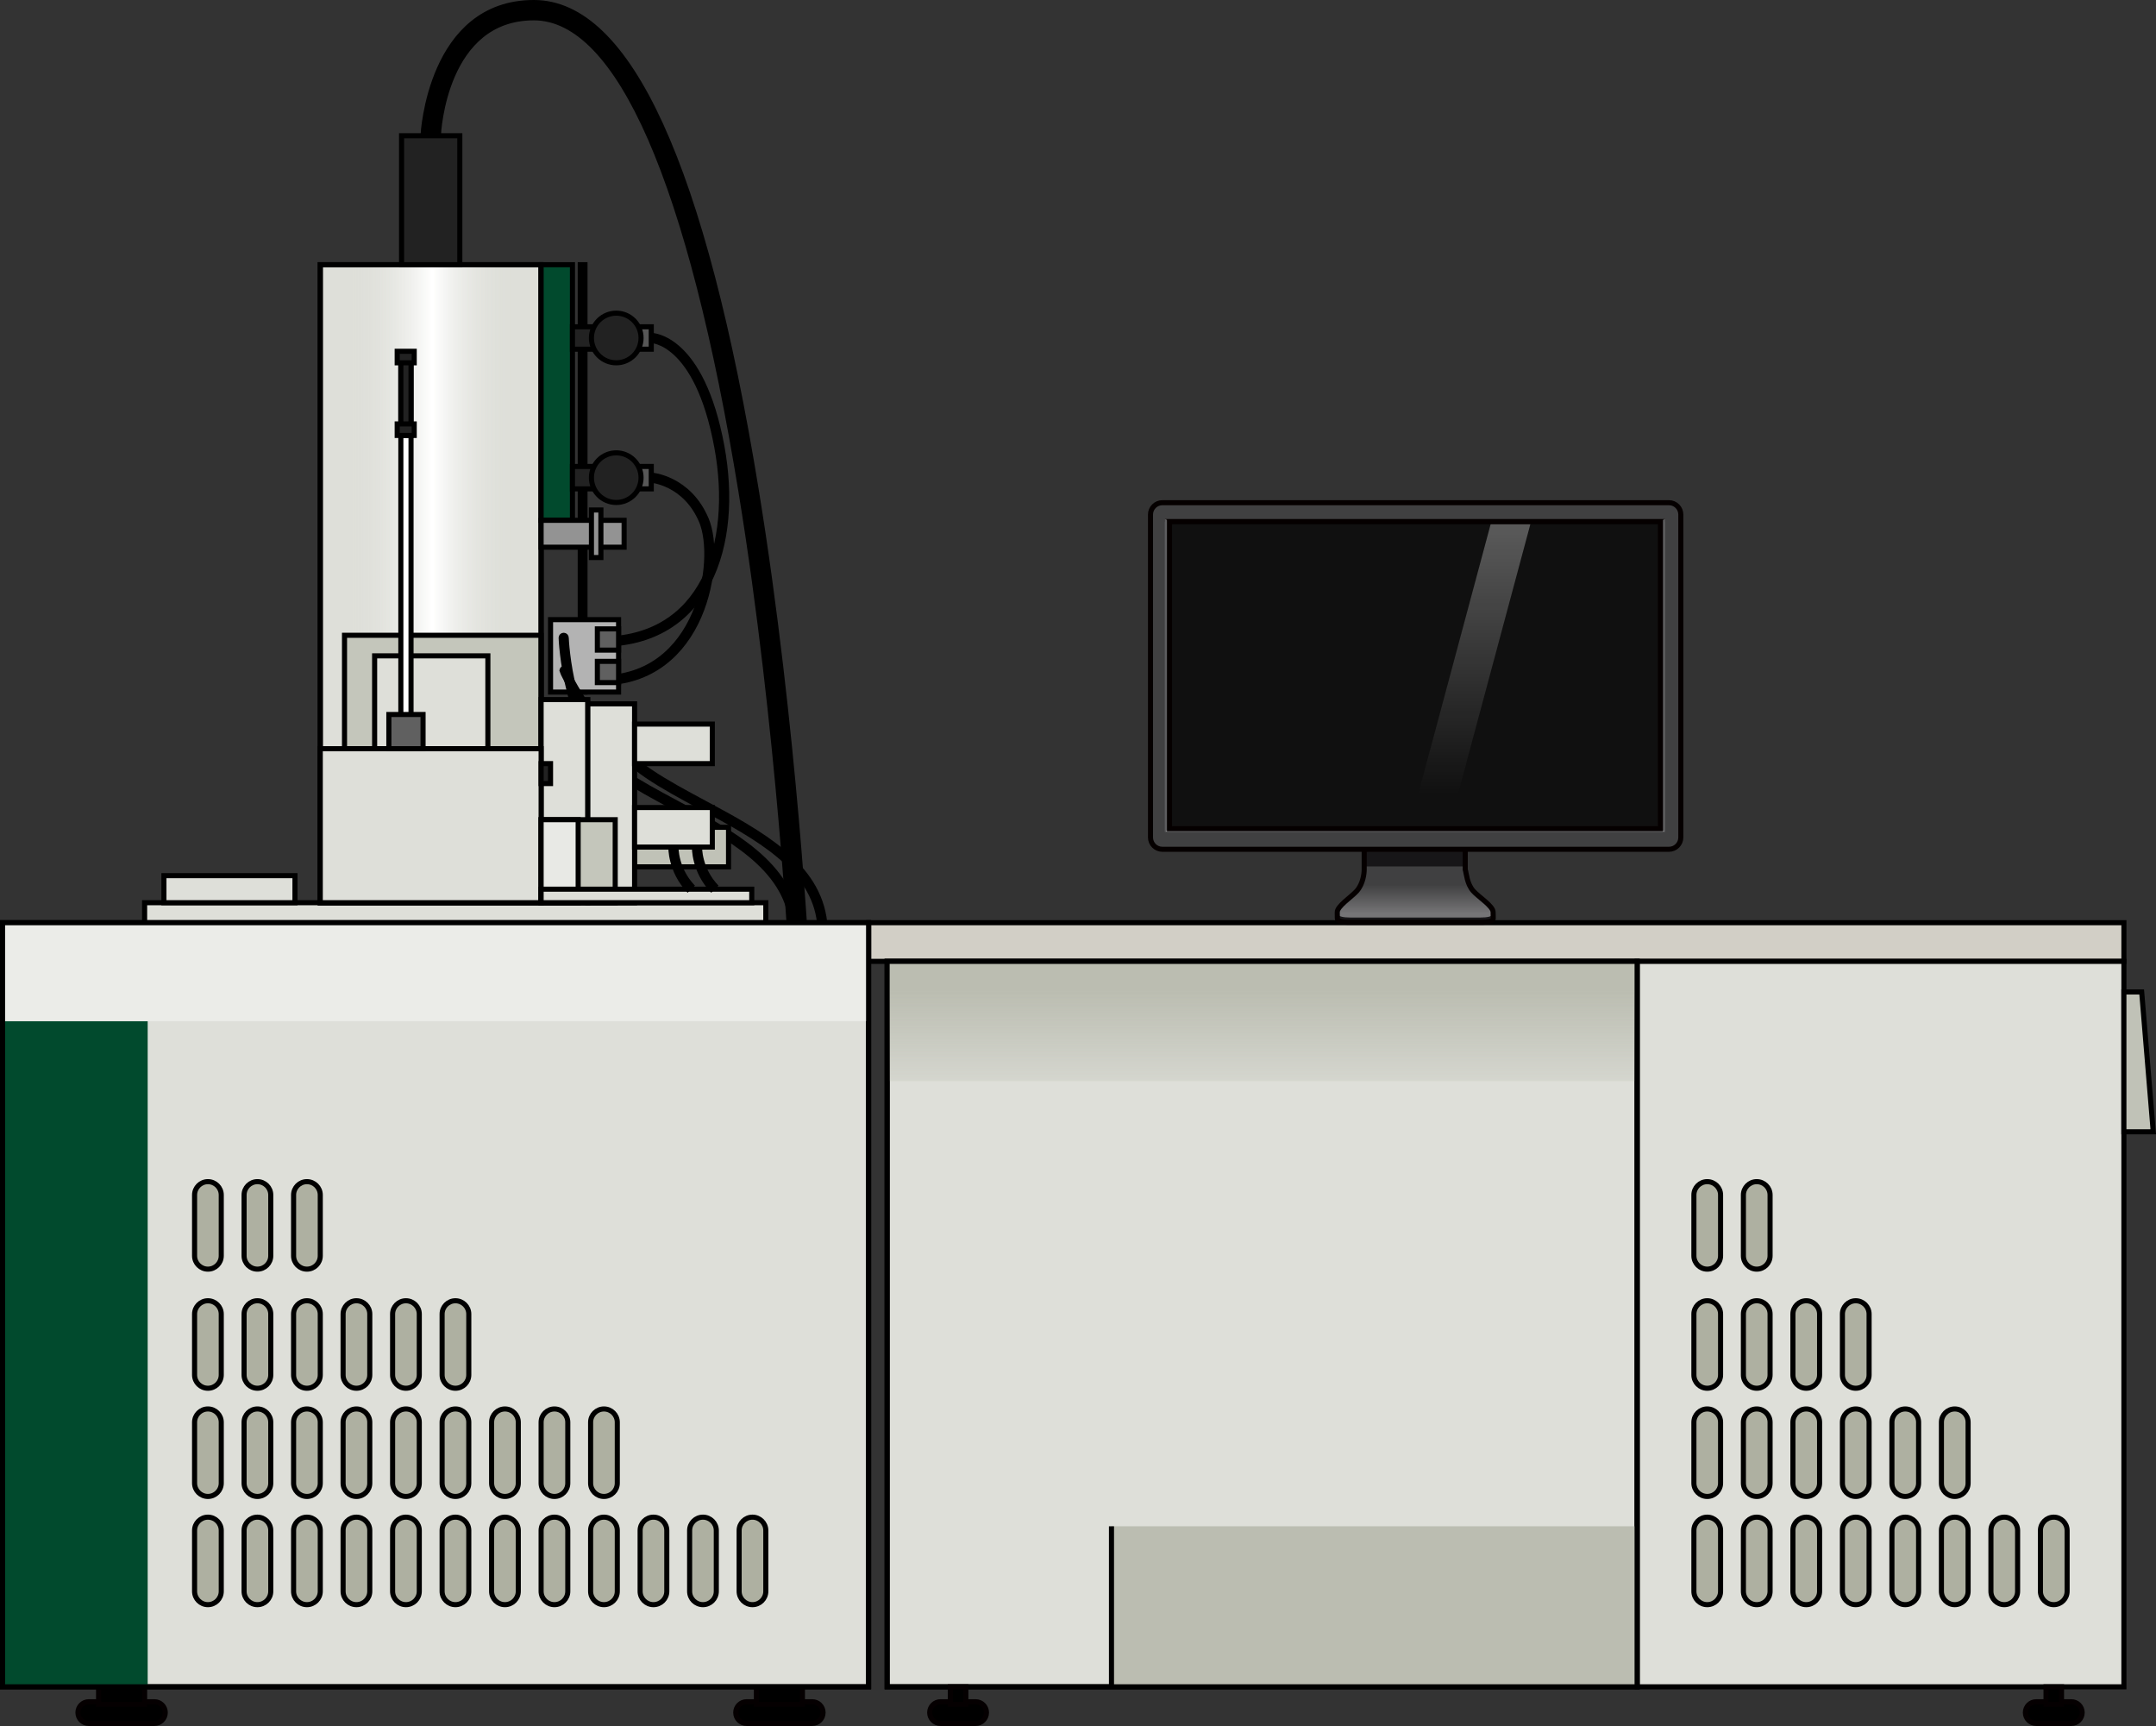 <?xml version="1.0" encoding="utf-8"?>
<!-- Generator: Adobe Illustrator 22.0.0, SVG Export Plug-In . SVG Version: 6.00 Build 0)  -->
<svg version="1.1" id="Layer_1" xmlns="http://www.w3.org/2000/svg" xmlns:xlink="http://www.w3.org/1999/xlink" x="0px" y="0px"
	 width="423.621px" height="339.062px" viewBox="0 0 423.621 339.062" enable-background="new 0 0 423.621 339.062"
	 xml:space="preserve">
<rect x="0" y="0" width="423.621" height="339.062" fill="#333333" stroke="none"/>
<g>
	<g>
		<rect x="114.01" y="52" fill="#B3B3B3" stroke="#000000" stroke-miterlimit="10" width="0.93" height="83.954"/>
		<path fill="none" stroke="#000000" stroke-width="2" stroke-miterlimit="10" d="M127.964,66.396c0,0,9.438,0,13.379,21.368
			c3.571,19.364-2.77,38.294-23.276,38.294"/>
		<path fill="none" stroke="#000000" stroke-width="2" stroke-miterlimit="10" d="M127.964,93.834c0,0,7.02,0.498,10.342,8.383
			s-0.408,31.435-20.239,31.435"/>
		<rect x="108.172" y="121.726" fill="#B3B3B3" stroke="#000000" stroke-miterlimit="10" width="13.371" height="14.228"/>
		<rect x="117.372" y="123.542" fill="#606060" stroke="#000000" stroke-miterlimit="10" width="4.171" height="4.171"/>
		<rect x="117.372" y="129.922" fill="#606060" stroke="#000000" stroke-miterlimit="10" width="4.171" height="4.171"/>
		<path stroke="#000000" stroke-miterlimit="10" d="M161.54,181.761c-0.251,0-0.468-0.189-0.496-0.445
			c-1.194-10.924-12.354-16.914-23.146-22.706c-3.873-2.079-7.532-4.042-10.759-6.227c-10.674-7.225-16.732-20.489-16.728-20.623
			c0.008-0.275,0.242-0.492,0.514-0.485c0.276,0.008,0.494,0.238,0.486,0.514c-0.004,0.128,6.078,12.855,16.288,19.767
			c3.185,2.155,6.821,4.107,10.671,6.174c11.021,5.915,22.415,12.03,23.667,23.478c0.03,0.274-0.168,0.521-0.442,0.552
			C161.578,181.76,161.559,181.761,161.54,181.761z"/>
		<path stroke="#000000" stroke-miterlimit="10" d="M156.074,181.761c-0.251,0-0.468-0.189-0.496-0.445
			c-1.194-10.924-12.354-16.914-23.146-22.706c-3.873-2.079-7.532-4.042-10.759-6.227c-10.674-7.225-11.42-26.964-11.416-27.098
			c0.008-0.275,0.22-0.492,0.514-0.485c0.276,0.008,0.494,0.238,0.486,0.514c-0.004,0.128,0.766,19.33,10.977,26.242
			c3.185,2.155,6.821,4.107,10.671,6.174c11.021,5.915,22.415,12.03,23.667,23.478c0.03,0.274-0.168,0.521-0.442,0.552
			C156.111,181.76,156.092,181.761,156.074,181.761z"/>
		<rect x="124.687" y="162.521" fill="#C0C2B7" stroke="#000000" stroke-miterlimit="10" width="18.459" height="7.767"/>
		<g>
			<path stroke="#000000" stroke-miterlimit="10" d="M155.638,191.017c-0.023-0.472-2.424-47.712-10.023-94.325
				C135.675,35.725,121.594,3.5,104.894,3.5c-17.536,0-18.729,22.283-18.771,23.231l-2.998-0.13
				C83.137,26.341,84.482,0.5,104.894,0.5c18.634,0,33.331,32.208,43.686,95.729c7.624,46.778,10.031,94.166,10.055,94.639
				L155.638,191.017z"/>
			<g>
				<g>
					<rect x="170.666" y="181.261" fill="#D2CFC6" stroke="#000000" stroke-miterlimit="10" width="246.648" height="7.595"/>
					<rect x="321.667" y="188.856" fill="#DEDFD9" stroke="#000000" stroke-miterlimit="10" width="95.646" height="142.512"/>
					<g>
						<g>
							<path fill="#AEB0A1" stroke="#000000" stroke-miterlimit="10" d="M335.446,249.318L335.446,249.318
								c-1.447,0-2.621-1.173-2.621-2.621v-11.945c0-1.447,1.173-2.621,2.621-2.621l0,0c1.447,0,2.621,1.173,2.621,2.621v11.945
								C338.067,248.144,336.894,249.318,335.446,249.318z"/>
						</g>
						<g>
							<path fill="#AEB0A1" stroke="#000000" stroke-miterlimit="10" d="M345.173,249.318L345.173,249.318
								c-1.447,0-2.621-1.173-2.621-2.621v-11.945c0-1.447,1.173-2.621,2.621-2.621l0,0c1.447,0,2.621,1.173,2.621,2.621v11.945
								C347.794,248.144,346.62,249.318,345.173,249.318z"/>
						</g>
						<g>
							<g>
								<path fill="#AEB0A1" stroke="#000000" stroke-miterlimit="10" d="M335.446,272.715L335.446,272.715
									c-1.447,0-2.621-1.173-2.621-2.621V258.15c0-1.447,1.173-2.621,2.621-2.621l0,0c1.447,0,2.621,1.173,2.621,2.621v11.945
									C338.067,271.542,336.894,272.715,335.446,272.715z"/>
							</g>
							<g>
								<path fill="#AEB0A1" stroke="#000000" stroke-miterlimit="10" d="M345.173,272.715L345.173,272.715
									c-1.447,0-2.621-1.173-2.621-2.621V258.15c0-1.447,1.173-2.621,2.621-2.621l0,0c1.447,0,2.621,1.173,2.621,2.621v11.945
									C347.794,271.542,346.62,272.715,345.173,272.715z"/>
							</g>
							<g>
								<path fill="#AEB0A1" stroke="#000000" stroke-miterlimit="10" d="M354.9,272.715L354.9,272.715
									c-1.447,0-2.621-1.173-2.621-2.621V258.15c0-1.447,1.173-2.621,2.621-2.621l0,0c1.447,0,2.621,1.173,2.621,2.621v11.945
									C357.521,271.542,356.347,272.715,354.9,272.715z"/>
							</g>
							<g>
								<path fill="#AEB0A1" stroke="#000000" stroke-miterlimit="10" d="M364.627,272.715L364.627,272.715
									c-1.447,0-2.621-1.173-2.621-2.621V258.15c0-1.447,1.173-2.621,2.621-2.621l0,0c1.447,0,2.621,1.173,2.621,2.621v11.945
									C367.248,271.542,366.074,272.715,364.627,272.715z"/>
							</g>
						</g>
						<g>
							<g>
								<path fill="#AEB0A1" stroke="#000000" stroke-miterlimit="10" d="M335.446,293.972L335.446,293.972
									c-1.447,0-2.621-1.173-2.621-2.621v-11.945c0-1.447,1.173-2.621,2.621-2.621l0,0c1.447,0,2.621,1.173,2.621,2.621v11.945
									C338.067,292.798,336.894,293.972,335.446,293.972z"/>
							</g>
							<g>
								<path fill="#AEB0A1" stroke="#000000" stroke-miterlimit="10" d="M345.173,293.972L345.173,293.972
									c-1.447,0-2.621-1.173-2.621-2.621v-11.945c0-1.447,1.173-2.621,2.621-2.621l0,0c1.447,0,2.621,1.173,2.621,2.621v11.945
									C347.794,292.798,346.62,293.972,345.173,293.972z"/>
							</g>
							<g>
								<path fill="#AEB0A1" stroke="#000000" stroke-miterlimit="10" d="M354.9,293.972L354.9,293.972
									c-1.447,0-2.621-1.173-2.621-2.621v-11.945c0-1.447,1.173-2.621,2.621-2.621l0,0c1.447,0,2.621,1.173,2.621,2.621v11.945
									C357.521,292.798,356.347,293.972,354.9,293.972z"/>
							</g>
							<g>
								<path fill="#AEB0A1" stroke="#000000" stroke-miterlimit="10" d="M364.627,293.972L364.627,293.972
									c-1.447,0-2.621-1.173-2.621-2.621v-11.945c0-1.447,1.173-2.621,2.621-2.621l0,0c1.447,0,2.621,1.173,2.621,2.621v11.945
									C367.248,292.798,366.074,293.972,364.627,293.972z"/>
							</g>
							<g>
								<path fill="#AEB0A1" stroke="#000000" stroke-miterlimit="10" d="M374.354,293.972L374.354,293.972
									c-1.447,0-2.621-1.173-2.621-2.621v-11.945c0-1.447,1.173-2.621,2.621-2.621l0,0c1.447,0,2.621,1.173,2.621,2.621v11.945
									C376.975,292.798,375.801,293.972,374.354,293.972z"/>
							</g>
							<g>
								<path fill="#AEB0A1" stroke="#000000" stroke-miterlimit="10" d="M384.081,293.972L384.081,293.972
									c-1.447,0-2.621-1.173-2.621-2.621v-11.945c0-1.447,1.173-2.621,2.621-2.621l0,0c1.447,0,2.621,1.173,2.621,2.621v11.945
									C386.702,292.798,385.528,293.972,384.081,293.972z"/>
							</g>
						</g>
						<g>
							<g>
								<path fill="#AEB0A1" stroke="#000000" stroke-miterlimit="10" d="M335.446,315.228L335.446,315.228
									c-1.447,0-2.621-1.173-2.621-2.621v-11.945c0-1.447,1.173-2.621,2.621-2.621l0,0c1.447,0,2.621,1.173,2.621,2.621v11.945
									C338.067,314.055,336.894,315.228,335.446,315.228z"/>
							</g>
							<g>
								<path fill="#AEB0A1" stroke="#000000" stroke-miterlimit="10" d="M345.173,315.228L345.173,315.228
									c-1.447,0-2.621-1.173-2.621-2.621v-11.945c0-1.447,1.173-2.621,2.621-2.621l0,0c1.447,0,2.621,1.173,2.621,2.621v11.945
									C347.794,314.055,346.62,315.228,345.173,315.228z"/>
							</g>
							<g>
								<path fill="#AEB0A1" stroke="#000000" stroke-miterlimit="10" d="M354.9,315.228L354.9,315.228
									c-1.447,0-2.621-1.173-2.621-2.621v-11.945c0-1.447,1.173-2.621,2.621-2.621l0,0c1.447,0,2.621,1.173,2.621,2.621v11.945
									C357.521,314.055,356.347,315.228,354.9,315.228z"/>
							</g>
							<g>
								<path fill="#AEB0A1" stroke="#000000" stroke-miterlimit="10" d="M364.627,315.228L364.627,315.228
									c-1.447,0-2.621-1.173-2.621-2.621v-11.945c0-1.447,1.173-2.621,2.621-2.621l0,0c1.447,0,2.621,1.173,2.621,2.621v11.945
									C367.248,314.055,366.074,315.228,364.627,315.228z"/>
							</g>
							<g>
								<path fill="#AEB0A1" stroke="#000000" stroke-miterlimit="10" d="M374.354,315.228L374.354,315.228
									c-1.447,0-2.621-1.173-2.621-2.621v-11.945c0-1.447,1.173-2.621,2.621-2.621l0,0c1.447,0,2.621,1.173,2.621,2.621v11.945
									C376.975,314.055,375.801,315.228,374.354,315.228z"/>
							</g>
							<g>
								<path fill="#AEB0A1" stroke="#000000" stroke-miterlimit="10" d="M384.081,315.228L384.081,315.228
									c-1.447,0-2.621-1.173-2.621-2.621v-11.945c0-1.447,1.173-2.621,2.621-2.621l0,0c1.447,0,2.621,1.173,2.621,2.621v11.945
									C386.702,314.055,385.528,315.228,384.081,315.228z"/>
							</g>
							<g>
								<path fill="#AEB0A1" stroke="#000000" stroke-miterlimit="10" d="M393.808,315.228L393.808,315.228
									c-1.447,0-2.621-1.173-2.621-2.621v-11.945c0-1.447,1.173-2.621,2.621-2.621l0,0c1.447,0,2.621,1.173,2.621,2.621v11.945
									C396.428,314.055,395.255,315.228,393.808,315.228z"/>
							</g>
							<g>
								<path fill="#AEB0A1" stroke="#000000" stroke-miterlimit="10" d="M403.535,315.228L403.535,315.228
									c-1.447,0-2.621-1.173-2.621-2.621v-11.945c0-1.447,1.173-2.621,2.621-2.621h0c1.447,0,2.621,1.173,2.621,2.621v11.945
									C406.155,314.055,404.982,315.228,403.535,315.228z"/>
							</g>
						</g>
					</g>
					<rect x="174.307" y="188.856" fill="#DEDFD9" stroke="#000000" stroke-miterlimit="10" width="147.36" height="142.512"/>
					<linearGradient id="SVGID_1_" gradientUnits="userSpaceOnUse" x1="247.987" y1="191.671" x2="247.987" y2="218.721">
						<stop  offset="0.113" style="stop-color:#BBBDB1"/>
						<stop  offset="0.997" style="stop-color:#BBBDB1;stop-opacity:0"/>
					</linearGradient>
					<rect x="174.307" y="188.856" fill="url(#SVGID_1_)" width="147.36" height="23.534"/>
					<rect x="218.389" y="299.835" fill="#BBBDB1" width="103.278" height="31.534"/>
					<rect x="174.307" y="188.856" fill="none" stroke="#000000" stroke-miterlimit="10" width="147.36" height="142.512"/>
					<line fill="none" stroke="#000000" stroke-miterlimit="10" x1="218.389" y1="299.835" x2="218.389" y2="331.369"/>
					<g>
						<path stroke="#050001" stroke-miterlimit="10" d="M191.696,334.299h-6.895c-1.177,0-2.132,0.954-2.132,2.132
							s0.955,2.132,2.132,2.132h6.895c1.177,0,2.132-0.954,2.132-2.132S192.873,334.299,191.696,334.299z"/>
						<rect x="186.726" y="331.369" stroke="#050001" stroke-miterlimit="10" width="3.044" height="3.442"/>
					</g>
					<g>
						<path stroke="#050001" stroke-miterlimit="10" d="M406.982,334.299h-6.895c-1.177,0-2.132,0.954-2.132,2.132
							s0.955,2.132,2.132,2.132h6.895c1.177,0,2.132-0.954,2.132-2.132S408.16,334.299,406.982,334.299z"/>
						<rect x="402.013" y="331.369" stroke="#050001" stroke-miterlimit="10" width="3.044" height="3.442"/>
					</g>
					<g>
						<path stroke="#050001" stroke-miterlimit="10" d="M30.34,334.299H17.445c-1.177,0-2.132,0.954-2.132,2.132
							s0.955,2.132,2.132,2.132H30.34c1.177,0,2.132-0.954,2.132-2.132S31.517,334.299,30.34,334.299z"/>
						<rect x="19.37" y="331.369" stroke="#050001" stroke-miterlimit="10" width="9.044" height="3.442"/>
					</g>
					<g>
						<path stroke="#050001" stroke-miterlimit="10" d="M159.59,334.299h-12.895c-1.177,0-2.132,0.954-2.132,2.132
							s0.955,2.132,2.132,2.132h12.895c1.177,0,2.132-0.954,2.132-2.132S160.767,334.299,159.59,334.299z"/>
						<rect x="148.62" y="331.369" stroke="#050001" stroke-miterlimit="10" width="9.044" height="3.442"/>
					</g>
					<rect x="0.5" y="181.261" fill="#DEDFD9" stroke="#000000" stroke-miterlimit="10" width="170.166" height="150.107"/>
					<rect x="28.414" y="177.333" fill="#DEDFD9" stroke="#000000" stroke-miterlimit="10" width="122.056" height="3.928"/>
					<rect x="0.5" y="181.261" fill="#EBECE8" width="170.166" height="19.362"/>
					<rect x="0.5" y="200.623" fill="#014A2D" width="28.517" height="130.745"/>
					<rect x="0.5" y="181.261" fill="none" stroke="#000000" stroke-miterlimit="10" width="170.166" height="150.107"/>
					<g>
						<g>
							<path fill="#AEB0A1" stroke="#000000" stroke-miterlimit="10" d="M40.853,249.318L40.853,249.318
								c-1.447,0-2.621-1.173-2.621-2.621v-11.945c0-1.447,1.173-2.621,2.621-2.621h0c1.447,0,2.621,1.173,2.621,2.621v11.945
								C43.474,248.144,42.3,249.318,40.853,249.318z"/>
						</g>
						<g>
							<path fill="#AEB0A1" stroke="#000000" stroke-miterlimit="10" d="M50.58,249.318L50.58,249.318
								c-1.447,0-2.621-1.173-2.621-2.621v-11.945c0-1.447,1.173-2.621,2.621-2.621h0c1.447,0,2.621,1.173,2.621,2.621l0,11.945
								C53.201,248.144,52.027,249.318,50.58,249.318z"/>
						</g>
						<g>
							<path fill="#AEB0A1" stroke="#000000" stroke-miterlimit="10" d="M60.307,249.318L60.307,249.318
								c-1.447,0-2.621-1.173-2.621-2.621v-11.945c0-1.447,1.173-2.621,2.621-2.621h0c1.447,0,2.621,1.173,2.621,2.621v11.945
								C62.928,248.144,61.754,249.318,60.307,249.318z"/>
						</g>
						<g>
							<g>
								<path fill="#AEB0A1" stroke="#000000" stroke-miterlimit="10" d="M40.853,272.715L40.853,272.715
									c-1.447,0-2.621-1.173-2.621-2.621V258.15c0-1.447,1.173-2.621,2.621-2.621h0c1.447,0,2.621,1.173,2.621,2.621v11.945
									C43.474,271.542,42.3,272.715,40.853,272.715z"/>
							</g>
							<g>
								<path fill="#AEB0A1" stroke="#000000" stroke-miterlimit="10" d="M50.58,272.715L50.58,272.715
									c-1.447,0-2.621-1.173-2.621-2.621V258.15c0-1.447,1.173-2.621,2.621-2.621h0c1.447,0,2.621,1.173,2.621,2.621v11.945
									C53.201,271.542,52.027,272.715,50.58,272.715z"/>
							</g>
							<g>
								<path fill="#AEB0A1" stroke="#000000" stroke-miterlimit="10" d="M60.307,272.715L60.307,272.715
									c-1.447,0-2.621-1.173-2.621-2.621V258.15c0-1.447,1.173-2.621,2.621-2.621h0c1.447,0,2.621,1.173,2.621,2.621v11.945
									C62.928,271.542,61.754,272.715,60.307,272.715z"/>
							</g>
							<g>
								<path fill="#AEB0A1" stroke="#000000" stroke-miterlimit="10" d="M70.034,272.715L70.034,272.715
									c-1.447,0-2.621-1.173-2.621-2.621V258.15c0-1.447,1.173-2.621,2.621-2.621h0c1.447,0,2.621,1.173,2.621,2.621v11.945
									C72.654,271.542,71.481,272.715,70.034,272.715z"/>
							</g>
							<g>
								<path fill="#AEB0A1" stroke="#000000" stroke-miterlimit="10" d="M79.761,272.715L79.761,272.715
									c-1.447,0-2.621-1.173-2.621-2.621V258.15c0-1.447,1.173-2.621,2.621-2.621h0c1.447,0,2.621,1.173,2.621,2.621v11.945
									C82.381,271.542,81.208,272.715,79.761,272.715z"/>
							</g>
							<g>
								<path fill="#AEB0A1" stroke="#000000" stroke-miterlimit="10" d="M89.488,272.715L89.488,272.715
									c-1.447,0-2.621-1.173-2.621-2.621V258.15c0-1.447,1.173-2.621,2.621-2.621h0c1.447,0,2.621,1.173,2.621,2.621v11.945
									C92.108,271.542,90.935,272.715,89.488,272.715z"/>
							</g>
						</g>
						<g>
							<g>
								<path fill="#AEB0A1" stroke="#000000" stroke-miterlimit="10" d="M40.853,293.972L40.853,293.972
									c-1.447,0-2.621-1.173-2.621-2.621v-11.945c0-1.447,1.173-2.621,2.621-2.621h0c1.447,0,2.621,1.173,2.621,2.621v11.945
									C43.474,292.798,42.3,293.972,40.853,293.972z"/>
							</g>
							<g>
								<path fill="#AEB0A1" stroke="#000000" stroke-miterlimit="10" d="M50.58,293.972L50.58,293.972
									c-1.447,0-2.621-1.173-2.621-2.621v-11.945c0-1.447,1.173-2.621,2.621-2.621h0c1.447,0,2.621,1.173,2.621,2.621l0,11.945
									C53.201,292.798,52.027,293.972,50.58,293.972z"/>
							</g>
							<g>
								<path fill="#AEB0A1" stroke="#000000" stroke-miterlimit="10" d="M60.307,293.972L60.307,293.972
									c-1.447,0-2.621-1.173-2.621-2.621v-11.945c0-1.447,1.173-2.621,2.621-2.621h0c1.447,0,2.621,1.173,2.621,2.621v11.945
									C62.928,292.798,61.754,293.972,60.307,293.972z"/>
							</g>
							<g>
								<path fill="#AEB0A1" stroke="#000000" stroke-miterlimit="10" d="M70.034,293.972L70.034,293.972
									c-1.447,0-2.621-1.173-2.621-2.621v-11.945c0-1.447,1.173-2.621,2.621-2.621h0c1.447,0,2.621,1.173,2.621,2.621v11.945
									C72.654,292.798,71.481,293.972,70.034,293.972z"/>
							</g>
							<g>
								<path fill="#AEB0A1" stroke="#000000" stroke-miterlimit="10" d="M79.761,293.972L79.761,293.972
									c-1.447,0-2.621-1.173-2.621-2.621v-11.945c0-1.447,1.173-2.621,2.621-2.621h0c1.447,0,2.621,1.173,2.621,2.621v11.945
									C82.381,292.798,81.208,293.972,79.761,293.972z"/>
							</g>
							<g>
								<path fill="#AEB0A1" stroke="#000000" stroke-miterlimit="10" d="M89.488,293.972L89.488,293.972
									c-1.447,0-2.621-1.173-2.621-2.621v-11.945c0-1.447,1.173-2.621,2.621-2.621h0c1.447,0,2.621,1.173,2.621,2.621v11.945
									C92.108,292.798,90.935,293.972,89.488,293.972z"/>
							</g>
							<g>
								<path fill="#AEB0A1" stroke="#000000" stroke-miterlimit="10" d="M99.215,293.972L99.215,293.972
									c-1.447,0-2.621-1.173-2.621-2.621l0-11.945c0-1.447,1.173-2.621,2.621-2.621l0,0c1.447,0,2.621,1.173,2.621,2.621v11.945
									C101.835,292.798,100.662,293.972,99.215,293.972z"/>
							</g>
							<g>
								<path fill="#AEB0A1" stroke="#000000" stroke-miterlimit="10" d="M108.941,293.972L108.941,293.972
									c-1.447,0-2.621-1.173-2.621-2.621v-11.945c0-1.447,1.173-2.621,2.621-2.621l0,0c1.447,0,2.621,1.173,2.621,2.621v11.945
									C111.562,292.798,110.389,293.972,108.941,293.972z"/>
							</g>
							<g>
								<path fill="#AEB0A1" stroke="#000000" stroke-miterlimit="10" d="M118.668,293.972L118.668,293.972
									c-1.447,0-2.621-1.173-2.621-2.621v-11.945c0-1.447,1.173-2.621,2.621-2.621h0c1.447,0,2.621,1.173,2.621,2.621v11.945
									C121.289,292.798,120.116,293.972,118.668,293.972z"/>
							</g>
						</g>
						<g>
							<g>
								<path fill="#AEB0A1" stroke="#000000" stroke-miterlimit="10" d="M40.853,315.228L40.853,315.228
									c-1.447,0-2.621-1.173-2.621-2.621v-11.945c0-1.447,1.173-2.621,2.621-2.621h0c1.447,0,2.621,1.173,2.621,2.621v11.945
									C43.474,314.055,42.3,315.228,40.853,315.228z"/>
							</g>
							<g>
								<path fill="#AEB0A1" stroke="#000000" stroke-miterlimit="10" d="M50.58,315.228L50.58,315.228
									c-1.447,0-2.621-1.173-2.621-2.621v-11.945c0-1.447,1.173-2.621,2.621-2.621h0c1.447,0,2.621,1.173,2.621,2.621l0,11.945
									C53.201,314.055,52.027,315.228,50.58,315.228z"/>
							</g>
							<g>
								<path fill="#AEB0A1" stroke="#000000" stroke-miterlimit="10" d="M60.307,315.228L60.307,315.228
									c-1.447,0-2.621-1.173-2.621-2.621v-11.945c0-1.447,1.173-2.621,2.621-2.621h0c1.447,0,2.621,1.173,2.621,2.621v11.945
									C62.928,314.055,61.754,315.228,60.307,315.228z"/>
							</g>
							<g>
								<path fill="#AEB0A1" stroke="#000000" stroke-miterlimit="10" d="M70.034,315.228L70.034,315.228
									c-1.447,0-2.621-1.173-2.621-2.621v-11.945c0-1.447,1.173-2.621,2.621-2.621h0c1.447,0,2.621,1.173,2.621,2.621v11.945
									C72.654,314.055,71.481,315.228,70.034,315.228z"/>
							</g>
							<g>
								<path fill="#AEB0A1" stroke="#000000" stroke-miterlimit="10" d="M79.761,315.228L79.761,315.228
									c-1.447,0-2.621-1.173-2.621-2.621v-11.945c0-1.447,1.173-2.621,2.621-2.621h0c1.447,0,2.621,1.173,2.621,2.621v11.945
									C82.381,314.055,81.208,315.228,79.761,315.228z"/>
							</g>
							<g>
								<path fill="#AEB0A1" stroke="#000000" stroke-miterlimit="10" d="M89.488,315.228L89.488,315.228
									c-1.447,0-2.621-1.173-2.621-2.621v-11.945c0-1.447,1.173-2.621,2.621-2.621h0c1.447,0,2.621,1.173,2.621,2.621v11.945
									C92.108,314.055,90.935,315.228,89.488,315.228z"/>
							</g>
							<g>
								<path fill="#AEB0A1" stroke="#000000" stroke-miterlimit="10" d="M99.215,315.228L99.215,315.228
									c-1.447,0-2.621-1.173-2.621-2.621l0-11.945c0-1.447,1.173-2.621,2.621-2.621l0,0c1.447,0,2.621,1.173,2.621,2.621v11.945
									C101.835,314.055,100.662,315.228,99.215,315.228z"/>
							</g>
							<g>
								<path fill="#AEB0A1" stroke="#000000" stroke-miterlimit="10" d="M108.941,315.228L108.941,315.228
									c-1.447,0-2.621-1.173-2.621-2.621v-11.945c0-1.447,1.173-2.621,2.621-2.621l0,0c1.447,0,2.621,1.173,2.621,2.621v11.945
									C111.562,314.055,110.389,315.228,108.941,315.228z"/>
							</g>
							<g>
								<path fill="#AEB0A1" stroke="#000000" stroke-miterlimit="10" d="M118.668,315.228L118.668,315.228
									c-1.447,0-2.621-1.173-2.621-2.621v-11.945c0-1.447,1.173-2.621,2.621-2.621h0c1.447,0,2.621,1.173,2.621,2.621v11.945
									C121.289,314.055,120.116,315.228,118.668,315.228z"/>
							</g>
							<g>
								<path fill="#AEB0A1" stroke="#000000" stroke-miterlimit="10" d="M128.395,315.228L128.395,315.228
									c-1.447,0-2.621-1.173-2.621-2.621v-11.945c0-1.447,1.173-2.621,2.621-2.621l0,0c1.447,0,2.621,1.173,2.621,2.621v11.945
									C131.016,314.055,129.843,315.228,128.395,315.228z"/>
							</g>
							<g>
								<path fill="#AEB0A1" stroke="#000000" stroke-miterlimit="10" d="M138.122,315.228L138.122,315.228
									c-1.447,0-2.621-1.173-2.621-2.621v-11.945c0-1.447,1.173-2.621,2.621-2.621h0c1.447,0,2.621,1.173,2.621,2.621v11.945
									C140.743,314.055,139.57,315.228,138.122,315.228z"/>
							</g>
							<g>
								<path fill="#AEB0A1" stroke="#000000" stroke-miterlimit="10" d="M147.849,315.228L147.849,315.228
									c-1.447,0-2.621-1.173-2.621-2.621v-11.945c0-1.447,1.173-2.621,2.621-2.621l0,0c1.447,0,2.621,1.173,2.621,2.621v11.945
									C150.47,314.055,149.297,315.228,147.849,315.228z"/>
							</g>
						</g>
					</g>
				</g>
				<polygon fill="#C0C2B7" stroke="#000000" stroke-miterlimit="10" points="423.078,222.336 417.313,222.336 417.313,194.868 
					420.808,194.868 				"/>
			</g>
			<rect x="62.928" y="52" fill="#DEDFD9" stroke="#000000" stroke-miterlimit="10" width="43.393" height="125.333"/>
			<linearGradient id="SVGID_2_" gradientUnits="userSpaceOnUse" x1="69.137" y1="114.666" x2="100.332" y2="114.666">
				<stop  offset="0" style="stop-color:#DEDFD9;stop-opacity:0"/>
				<stop  offset="0.508" style="stop-color:#FFFFFF"/>
				<stop  offset="1" style="stop-color:#DEDFD9;stop-opacity:0"/>
			</linearGradient>
			<rect x="69.137" y="52" fill="url(#SVGID_2_)" width="31.196" height="125.333"/>
			<rect x="67.692" y="124.799" fill="#C4C6BB" stroke="#000000" stroke-miterlimit="10" width="38.629" height="22.28"/>
			<rect x="73.609" y="128.84" fill="#DEDFD9" stroke="#000000" stroke-miterlimit="10" width="22.25" height="18.239"/>
			<rect x="62.928" y="52" fill="none" stroke="#000000" stroke-miterlimit="10" width="43.393" height="125.333"/>
			<rect x="78.9" y="26.666" fill="#222222" stroke="#000000" stroke-miterlimit="10" width="11.449" height="25.333"/>
			<rect x="106.321" y="52" fill="#014A2D" width="6.158" height="50.218"/>
			<rect x="106.321" y="52" fill="none" stroke="#000000" stroke-miterlimit="10" width="6.158" height="50.218"/>
			<rect x="106.321" y="102.217" fill="#939393" stroke="#000000" stroke-miterlimit="10" width="16.307" height="5.278"/>
			<rect x="116.207" y="100.187" fill="#939393" stroke="#000000" stroke-miterlimit="10" width="1.859" height="9.339"/>
		</g>
		<rect x="106.321" y="137.433" fill="#DEDFD9" stroke="#000000" stroke-miterlimit="10" width="9.183" height="39.9"/>
		<rect x="115.504" y="138.269" fill="#DEDFD9" stroke="#000000" stroke-miterlimit="10" width="9.183" height="39.064"/>
		<rect x="124.687" y="142.244" fill="#DEDFD9" stroke="#000000" stroke-miterlimit="10" width="15.27" height="7.767"/>
		<rect x="124.687" y="158.638" fill="#DEDFD9" stroke="#000000" stroke-miterlimit="10" width="15.27" height="7.767"/>
		<rect x="62.928" y="147.079" fill="#DEDFD9" stroke="#000000" stroke-miterlimit="10" width="43.393" height="30.254"/>
		<rect x="78.76" y="71.767" fill="#FFFFFF" stroke="#000000" stroke-miterlimit="10" width="2" height="75.313"/>
		<rect x="76.405" y="140.359" fill="#606060" stroke="#000000" stroke-miterlimit="10" width="6.72" height="6.72"/>
		<rect x="106.321" y="161.026" fill="#C4C6BB" stroke="#000000" stroke-miterlimit="10" width="14.559" height="16.307"/>
		<rect x="106.321" y="161.026" fill="#E8E9E5" stroke="#000000" stroke-miterlimit="10" width="7.28" height="16.307"/>
		<rect x="32.207" y="172.021" fill="#DEDFD9" stroke="#000000" stroke-miterlimit="10" width="25.75" height="5.312"/>
		<rect x="106.321" y="174.677" fill="#DEDFD9" stroke="#000000" stroke-miterlimit="10" width="41.387" height="2.656"/>
		<rect x="112.479" y="64.196" fill="#222222" stroke="#000000" stroke-miterlimit="10" width="5.177" height="4.401"/>
		<rect x="112.479" y="91.634" fill="#222222" stroke="#000000" stroke-miterlimit="10" width="5.177" height="4.401"/>
		<rect x="122.787" y="64.196" fill="#575757" stroke="#000000" stroke-miterlimit="10" width="5.177" height="4.401"/>
		<rect x="122.787" y="91.634" fill="#575757" stroke="#000000" stroke-miterlimit="10" width="5.177" height="4.401"/>
		<circle fill="#222222" stroke="#000000" stroke-miterlimit="10" cx="121.082" cy="66.396" r="4.875"/>
		<circle fill="#222222" stroke="#000000" stroke-miterlimit="10" cx="121.082" cy="93.834" r="4.875"/>
	</g>
	<rect x="78.76" y="69.933" fill="#222222" stroke="#000000" stroke-miterlimit="10" width="2" height="15.608"/>
	<rect x="78.042" y="69.009" fill="#222222" stroke="#000000" stroke-miterlimit="10" width="3.345" height="2.263"/>
	<rect x="78.042" y="83.279" fill="#222222" stroke="#000000" stroke-miterlimit="10" width="3.345" height="2.263"/>
	<rect x="106.321" y="150.011" fill="#222222" stroke="#000000" stroke-miterlimit="10" width="1.851" height="3.917"/>
	<path fill="none" stroke="#000000" stroke-width="2" stroke-miterlimit="10" d="M136.954,166.405c0,0-0.149,4.478,3.505,8.272"/>
	<path fill="none" stroke="#000000" stroke-width="2" stroke-miterlimit="10" d="M132.322,166.405c0,0-0.149,4.478,3.505,8.272"/>
	<g>
		<g>
			<path fill="#171618" d="M293.4,180.344C293.4,180.344,293.4,180.344,293.4,180.344v-0.969h-0.452
				c-0.832-1.071-2.591-2.371-3.36-3.254c-1.525-1.752-1.412-4.519-1.412-4.519v-3.748l-10.021-0.259v-0.003l-0.068,0.001
				l-0.067-0.001v0.003l-10.022,0.259v3.748c0,0,0.113,2.768-1.412,4.519c-0.769,0.883-2.529,2.182-3.361,3.254h-0.452v1.015h0.002
				c0.035,0.526,0.709,0.871,2.511,0.871h12.733h0.134h12.733c1.8,0,2.475-0.345,2.51-0.871h0.002V180.344z"/>
			<linearGradient id="SVGID_3_" gradientUnits="userSpaceOnUse" x1="278.087" y1="179.519" x2="278.087" y2="173.788">
				<stop  offset="0" style="stop-color:#767577"/>
				<stop  offset="1" style="stop-color:#404041"/>
			</linearGradient>
			<path fill="url(#SVGID_3_)" d="M289.588,175.104c-1.525-1.751-1.412-4.519-1.412-4.519v-3.748l-10.021-0.259v-0.004l-0.068,0.002
				l-0.067-0.002v0.004l-10.022,0.259v3.748c0,0,0.113,2.768-1.412,4.519c-1.525,1.751-6.948,5.141-1.299,5.141h12.733h0.134h12.733
				C296.535,180.245,291.113,176.855,289.588,175.104z"/>
			<path fill="#171618" d="M293.4,180.344C293.4,180.344,293.4,180.344,293.4,180.344v-0.969h-0.452
				c-0.832-1.071-2.591-2.371-3.36-3.254c-1.525-1.752-1.412-4.519-1.412-4.519v-3.748l-10.021-0.259v-0.003l-0.068,0.001
				l-0.067-0.001v0.003l-10.022,0.259v3.748c0,0,0.113,2.768-1.412,4.519c-0.769,0.883-2.529,2.182-3.361,3.254h-0.452v1.015h0.002
				c0.035,0.526,0.709,0.871,2.511,0.871h12.733h0.134h12.733c1.8,0,2.475-0.345,2.51-0.871h0.002V180.344z"/>
			<linearGradient id="SVGID_4_" gradientUnits="userSpaceOnUse" x1="278.087" y1="179.519" x2="278.087" y2="173.788">
				<stop  offset="0" style="stop-color:#767577"/>
				<stop  offset="1" style="stop-color:#404041"/>
			</linearGradient>
			<path fill="url(#SVGID_4_)" d="M289.588,175.104c-1.525-1.751-1.412-4.519-1.412-4.519v-3.748l-10.021-0.259v-0.004l-0.068,0.002
				l-0.067-0.002v0.004l-10.022,0.259v3.748c0,0,0.113,2.768-1.412,4.519c-1.525,1.751-6.948,5.141-1.299,5.141h12.733h0.134h12.733
				C296.535,180.245,291.113,176.855,289.588,175.104z"/>
			<rect x="267.998" y="166.837" fill="#171618" width="20.177" height="3.37"/>
			<path fill="none" stroke="#050000" stroke-miterlimit="10" d="M289.446,175.006c-1.23-1.413-1.311-3.447-1.553-4.196v-0.283
				v-2.731v-1.017l-9.925-0.259v-0.004l0,0.002l0-0.002v0.004l-9.925,0.259v1.017v2.731v0.283c0,0.749-0.204,2.783-1.434,4.196
				c-1.039,1.193-3.934,3.021-3.857,4.231l0.013,1.212c0.035,0.484,0.721,0.728,2.522,0.728h12.733h0.134h12.733
				c1.8,0,2.475-0.244,2.51-0.728l-0.023-1.211C293.453,178.028,290.485,176.199,289.446,175.006z"/>
			<path fill="#404041" d="M330.254,164.517c0,1.276-1.044,2.32-2.32,2.32h-99.559c-1.276,0-2.32-1.044-2.32-2.32v-63.443
				c0-1.276,1.044-2.32,2.32-2.32h99.559c1.276,0,2.32,1.044,2.32,2.32V164.517z"/>
			<rect x="228.861" y="101.918" fill="#231F20" width="98.316" height="0.58"/>
			<rect id="changecolor_11_" x="229.789" y="102.498" fill="#101010" width="96.46" height="60.299"/>
			<linearGradient id="SVGID_5_" gradientUnits="userSpaceOnUse" x1="288.829" y1="105.129" x2="288.829" y2="155.99">
				<stop  offset="0" style="stop-color:#FFFFFF"/>
				<stop  offset="1" style="stop-color:#FFFFFF;stop-opacity:0"/>
			</linearGradient>
			<polygon opacity="0.3" fill="url(#SVGID_5_)" points="284.64,162.798 276.837,162.798 293.018,102.498 300.821,102.498 			"/>
			<polygon fill="#969697" points="228.861,163.378 229.789,162.798 326.249,162.798 327.177,163.378 			"/>
			<polygon fill="#5D5D5F" points="327.177,101.918 326.249,102.498 326.249,162.798 327.177,163.378 			"/>
			<polygon fill="#5D5D5F" points="228.861,101.918 229.789,102.498 229.789,162.798 228.861,163.378 			"/>
			<path fill="none" stroke="#050000" stroke-width="0.993" stroke-miterlimit="10" d="M330.254,164.517
				c0,1.276-1.044,2.32-2.32,2.32h-99.559c-1.276,0-2.32-1.044-2.32-2.32v-63.443c0-1.276,1.044-2.32,2.32-2.32h99.559
				c1.276,0,2.32,1.044,2.32,2.32V164.517z"/>
			
				<rect x="229.789" y="102.498" fill="none" stroke="#050000" stroke-width="0.993" stroke-miterlimit="10" width="96.46" height="60.299"/>
		</g>
	</g>
</g>
</svg>
